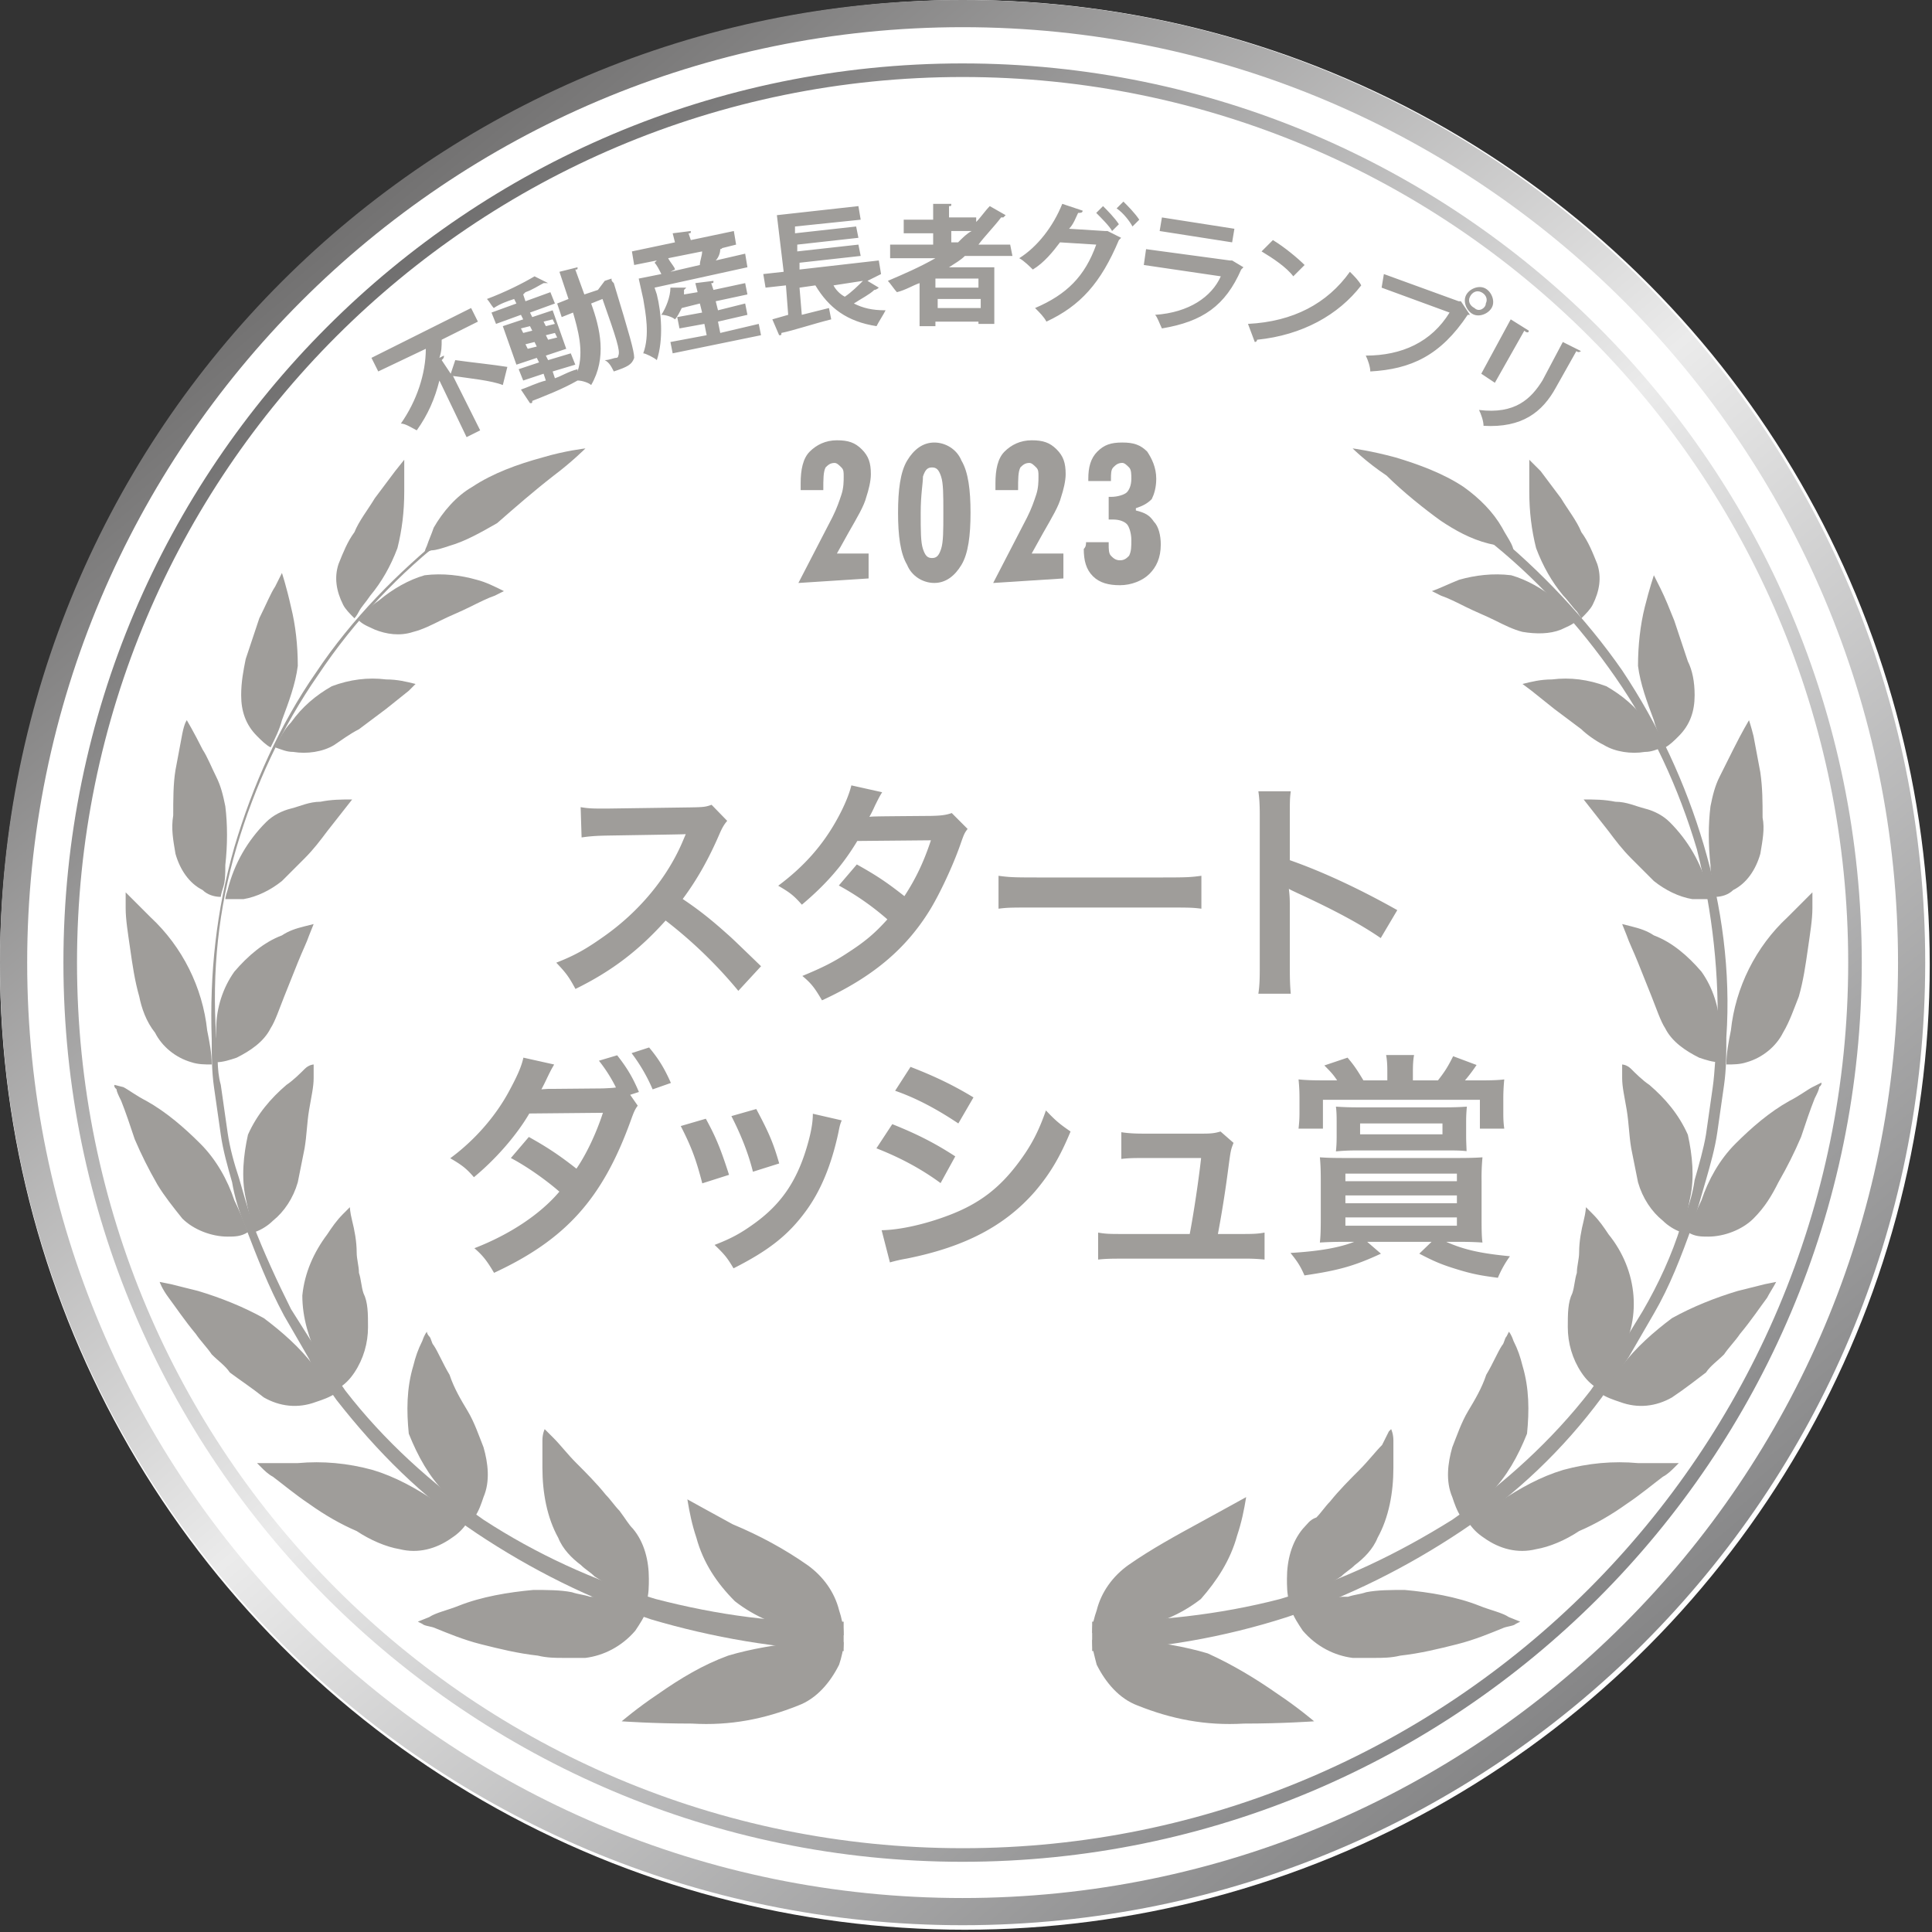 <svg xmlns="http://www.w3.org/2000/svg" xmlns:xlink="http://www.w3.org/1999/xlink" viewBox="0 0 85.3 85.3"><rect x="0" y="0" width="85.3" height="85.3" fill="#333333" stroke="none"/><g transform="translate(-1045.5 -2386)"><circle cx="1088.1" cy="2428.6" r="42.6" fill="#FFF" opacity=".999"/><g fill="#9F9D9A"><path d="m1065.4 2402.5.2-.6c.7.1 1.7.2 2.3.3l-.2.8c-.5-.2-1.5-.3-2.2-.4l1.2 2.4-.6.3-1.2-2.5c-.2.8-.5 1.5-1 2.2-.2-.1-.5-.3-.7-.3.7-1 1.1-2.2 1.1-3.3l-2.1 1-.3-.6 4.4-2.2.3.6-1.6.8c0 .3 0 .5-.1.8l.2-.1c0 .1 0 .1-.1.2l.4.6zM1072.2 2398.4l.3-.1c0 .1 0 .1.1.2.7 2.3.9 3 .9 3.3-.1.3-.3.4-.9.6-.1-.2-.2-.4-.4-.5.2 0 .4-.1.5-.1s.1-.1.1-.1c.1-.2-.1-.8-.7-2.5l-.5.2c.4 1.1.7 2.4 0 3.6-.1-.1-.4-.2-.6-.2-.7.4-1.5.7-2 .9 0 .1 0 .1-.1.1l-.4-.6c.3-.1.7-.3 1.1-.4l-.1-.3-.9.3-.2-.5.9-.3-.1-.2-.9.3-.6-1.7.9-.3-.1-.2-1.1.4-.2-.5 1.1-.4-.1-.2c-.3.1-.6.2-.9.4-.1-.1-.2-.3-.3-.4.8-.3 1.6-.7 2.1-1l.6.3h-.2c-.2.1-.5.3-.8.4l-.1.1.1.3 1.1-.4.2.5-1.1.4.1.2.9-.3.6 1.7-.9.3.1.2 1-.3.2.5-1 .3.1.3c.3-.1.6-.3 1-.4v.1c.3-.9 0-1.9-.2-2.6l-.5.2-.2-.6.5-.2-.4-1.2.8-.2c0 .1 0 .1-.1.1l.4 1.1.6-.2.3-.4zm-3.7 2.1.1.2.4-.1-.1-.2-.4.1zm.3.9.4-.1-.1-.2-.4.1.1.2zm1.1-1.3-.4.1.1.2.4-.1-.1-.2zm.2.8-.1-.2-.4.1.1.2.4-.1zM1077.4 2396.9c0 .1-.1.1-.1.1 0 .2-.1.4-.2.5l1.3-.3.1.6-4.1.9.1.3c.2.8.3 2 0 2.9-.1-.1-.5-.3-.6-.3.3-.8.1-1.8 0-2.4l-.2-.9 1-.2c-.1-.2-.2-.4-.3-.5l.1-.1-1 .2-.1-.6 1.9-.4-.1-.4.8-.1c0 .1 0 .1-.1.1l.1.3 1.9-.4.1.6-.8.2.2-.1zm-.2 3.3.1.5 1.7-.4.1.5-3.9.8-.1-.5 1.6-.3-.1-.5-1.1.2-.1-.5 1.1-.2-.1-.4-.8.2c-.1.2-.2.4-.3.5-.1-.1-.4-.2-.6-.2.2-.3.4-.8.4-1.2h.7l-.1.1v.2l.6-.1-.1-.4.8-.1c0 .1 0 .1-.1.1l.1.3 1.4-.3.1.5-1.4.3.1.4 1.2-.3.1.5-1.3.3zm-.8-2.5c0-.2.1-.4.1-.6l-1.5.3c.1.2.3.4.3.5l-.2.1 1.3-.3zM1083.8 2398.4l.5.3s-.1.1-.2.1c-.2.2-.6.4-.9.6.4.2.8.3 1.4.3-.1.2-.3.5-.4.7-1.3-.2-2.1-.8-2.7-1.8l-.7.1.1 1.2 1.2-.3.1.5c-.8.2-1.7.5-2.2.6 0 .1 0 .1-.1.1l-.3-.7.7-.2-.1-1.3-.9.1-.1-.6.9-.1-.3-2.5 3.6-.4.1.6-2.9.3v.3l2.7-.3.1.5-2.7.3v.3l2.7-.3.1.5-2.7.3v.3l3.5-.4.1.6-.6.3zm-1.5.2c.1.2.3.4.5.5.3-.2.6-.5.8-.7l-1.3.2zM1090.2 2397.3h-2.1c-.2.2-.4.3-.7.5h2v2.5h-.7v-.1h-1.9v.2h-.7v-1.9c-.3.1-.6.3-1 .4-.1-.1-.3-.4-.4-.5.7-.3 1.4-.6 2.1-1h-2v-.6h1.9v-.5h-1.3v-.6h1.3v-.7h.8c0 .1 0 .1-.1.1v.5h1.2v.2c.2-.2.4-.5.6-.7l.7.4-.1.1h-.1c-.3.4-.7.8-1 1.2h1.4l.1.5zm-1.5 1.4v-.4h-1.9v.4h1.9zm-1.8.9h1.9v-.4h-1.9v.4zm.6-3.4v.5h.3c.2-.2.4-.4.6-.5h-.9zM1095 2396.5l-.1.1c-.8 1.9-1.7 2.9-3.2 3.6-.1-.2-.3-.4-.5-.6 1.4-.6 2.2-1.4 2.7-2.8l-1.6-.1c-.3.4-.7.9-1.2 1.2-.1-.1-.4-.4-.6-.5.8-.5 1.5-1.4 1.9-2.4l.9.3c0 .1-.1.1-.2.1-.1.2-.2.5-.4.7l1.6.1h.1l.6.3zm-.8-1.4c.2.2.5.5.7.8l-.3.3c-.1-.2-.5-.6-.7-.8l.3-.3zm.9-.2c.2.2.5.5.7.8l-.3.3c-.1-.2-.4-.6-.7-.8l.3-.3zM1100.4 2397.8l-.1.1c-.7 1.6-1.7 2.3-3.5 2.6-.1-.2-.2-.5-.3-.6 1.5-.1 2.5-.8 2.9-1.7l-3.4-.5.1-.7 3.7.5h.1l.5.3zm-.5-1.1-3.2-.5.1-.6 3.2.5-.1.6zM1100.6 2400.3c2-.1 3.5-.9 4.5-2.3.2.2.4.4.5.6-1 1.3-2.6 2.2-4.6 2.4 0 .1-.1.1-.1.1l-.3-.8zm1.1-3.7c.5.3 1.1.8 1.4 1.1l-.5.5c-.3-.4-.9-.8-1.4-1.1l.5-.5zM1106.6 2398.1l3.3 1.2h.1l.4.6h-.1c-1.2 1.8-2.5 2.4-4.3 2.5 0-.2-.1-.5-.2-.7 1.6 0 2.9-.6 3.7-1.9l-3-1.1.1-.6zm4.4.6c.3.1.5.5.4.8s-.5.5-.8.4-.5-.5-.4-.8c.1-.3.5-.5.8-.4zm.1.7c.1-.2 0-.4-.2-.5s-.4 0-.5.2 0 .4.2.5c.2.2.5 0 .5-.2zM1115.3 2401.5s-.1.1-.2 0l-.9 1.6c-.6 1.1-1.5 1.8-3.2 1.7 0-.2-.1-.5-.2-.7 1.6.2 2.3-.5 2.8-1.3l.9-1.7.8.4zm-4.4 1 1.3-2.4.8.5c0 .1-.1.1-.2 0l-1.3 2.3-.6-.4z"/></g><g fill="#9F9D9A"><path d="M1065.348 2409.598c-2.2 1.7-4.2 3.8-5.8 6.2-1.6 2.3-2.8 4.9-3.6 7.6s-1.1 5.5-.9 8.4c.1.7 0 1.4.2 2.1l.3 2.1c.1.7.3 1.4.5 2 .2.7.4 1.4.6 2 .5 1.3 1.1 2.6 1.7 3.8l1.2 1.9c.4.6.8 1.1 1.2 1.7 1.7 2.2 3.8 4.1 6.1 5.7 2.3 1.5 4.9 2.7 7.6 3.5 2.7.7 5.5 1.1 8.3 1v1.3c-2.9-.1-5.8-.6-8.5-1.4-2.7-.9-5.3-2.2-7.7-3.8s-4.4-3.6-6.2-5.9c-.4-.6-.9-1.1-1.2-1.8l-1.1-1.9c-.7-1.3-1.2-2.6-1.7-3.9-.3-.7-.5-1.4-.6-2-.2-.7-.4-1.4-.5-2.1l-.3-2.1c-.1-.7-.1-1.4-.1-2.1-.1-2.9.2-5.7 1-8.5.8-2.7 2-5.4 3.6-7.7 1.6-2.4 3.6-4.4 5.8-6.2l.1.1z"/><path d="M1067.448 2409.098c-.7.4-1.4.8-2.1 1-.3.1-.6.2-.8.2l-.3.1s0-.1.1-.3c.1-.3.2-.5.3-.8.4-.7 1-1.4 1.7-1.8.9-.6 2-1 3.1-1.3 1-.3 1.9-.4 1.9-.4s-.6.6-1.4 1.2c-.9.7-1.7 1.4-2.5 2.1zM1063.748 2413.898c-.6.2-1.2.1-1.7-.1-.2-.1-.5-.2-.7-.4 0 0 .1-.1.2-.3.2-.2.4-.4.7-.6.6-.5 1.3-.9 2-1.1.8-.1 1.6 0 2.3.2.4.1.8.3 1.2.5l-.4.2c-.3.1-.7.3-1.1.5s-.9.4-1.3.6c-.4.2-.8.4-1.2.5zM1060.448 2410.898c-.2.6-.1 1.2.2 1.8.1.2.3.4.5.6 0 0 .1-.1.2-.3s.3-.4.5-.7c.5-.6.9-1.3 1.2-2.1.2-.8.3-1.6.3-2.5v-1.4l-.4.5-.9 1.2c-.3.5-.7 1-.9 1.5-.3.4-.5.9-.7 1.4zM1060.248 2418.898c-.5.3-1.2.4-1.8.3-.3 0-.5-.1-.8-.2.2-.4.4-.8.7-1.1.5-.7 1.1-1.2 1.8-1.6.8-.3 1.6-.4 2.4-.3.5 0 .9.1 1.3.2l-.3.3-1 .8-1.2.9c-.4.2-.8.5-1.1.7zM1056.148 2416.698c0 .7.2 1.3.7 1.8.2.2.4.4.6.5.2-.4.4-.8.5-1.2.3-.8.6-1.6.7-2.4 0-.9-.1-1.8-.3-2.6-.2-.9-.4-1.5-.4-1.5l-.3.6c-.2.3-.4.8-.7 1.4l-.6 1.8c-.1.5-.2 1-.2 1.6zM1057.948 2424.898c-.5.4-1.1.7-1.7.8h-.8s0-.1.1-.4c.3-1.2.9-2.2 1.7-3 .3-.3.7-.5 1.1-.6s.8-.3 1.3-.3c.5-.1.9-.1 1.4-.1l-1.1 1.4c-.3.4-.6.8-1 1.2l-1 1zM1053.248 2423.698c.2.7.6 1.3 1.2 1.6.2.2.5.3.8.3 0 0 0-.1.1-.4s.1-.6.1-1c.1-.9.1-1.8 0-2.6-.1-.5-.2-.9-.4-1.3s-.4-.9-.6-1.2c-.4-.8-.7-1.3-.7-1.3s-.1.1-.2.6-.2 1.1-.3 1.6c-.1.6-.1 1.3-.1 2-.1.6 0 1.1.1 1.7zM1057.448 2431.398c-.3.6-.9 1-1.5 1.3-.3.1-.6.2-.9.2v-1.5c0-.9.3-1.8.8-2.5.6-.7 1.3-1.3 2.1-1.6.3-.2.6-.3 1-.4l.4-.1-.2.5c-.1.3-.3.7-.5 1.2l-.6 1.5c-.2.5-.4 1.1-.6 1.4zM1052.348 2431.598c.3.6.9 1.1 1.6 1.3.3.1.6.1.9.1 0-.5-.1-1-.2-1.5-.2-1.9-1.1-3.7-2.5-5l-.8-.8-.3-.3v.7c0 .5.1 1.1.2 1.8s.2 1.4.4 2.1c.1.5.3 1.1.7 1.6zM1058.648 2438.198c-.2.7-.6 1.3-1.1 1.7-.2.2-.5.4-.8.5-.2-.5-.3-1-.4-1.5-.2-.9-.1-1.9.1-2.8.4-.9 1-1.6 1.7-2.2.3-.2.6-.5.8-.7s.4-.2.4-.2V2433.598c0 .4-.1.8-.2 1.4-.1.6-.1 1.1-.2 1.7l-.3 1.5zM1053.548 2439.798c.5.5 1.3.8 2 .8.3 0 .6 0 .9-.2-.2-.5-.4-1-.6-1.4-.3-.9-.8-1.8-1.5-2.5s-1.5-1.4-2.4-1.9c-.4-.2-.8-.5-1-.6l-.4-.1c0 .1 0 .1.1.2 0 .1.1.3.2.5.2.5.4 1.1.6 1.7.3.7.6 1.3 1 2 .3.5.7 1 1.1 1.5zM1061.748 2444.598c0 .7-.2 1.4-.6 2-.2.3-.4.5-.7.7-.3-.4-.6-.9-.9-1.3-.4-.9-.7-1.8-.7-2.8.1-1 .5-1.9 1.1-2.7.2-.3.4-.6.7-.9l.3-.3s0 .2.1.6c.1.4.2.9.2 1.4 0 .3.1.6.1.9.1.3.1.6.2.9.2.4.2.9.2 1.5zM1057.148 2447.698c.7.4 1.5.5 2.3.2.3-.1.6-.2.9-.4-.3-.4-.7-.8-1-1.2-.6-.8-1.4-1.5-2.2-2.1-.9-.5-1.9-.9-2.9-1.2l-1.2-.3-.5-.1s.1.3.4.7.7 1 1.2 1.6c.2.3.5.6.7.9.3.3.6.5.8.8.4.3 1 .7 1.5 1.1zM1066.848 2449.898c.2.7.3 1.5 0 2.2-.1.3-.2.6-.4.9-.4-.3-.9-.7-1.3-1.1-.7-.7-1.2-1.6-1.6-2.6-.1-1-.1-2 .2-3 .1-.4.2-.7.4-1.1.1-.3.2-.4.2-.4s0 .1.1.2.1.3.2.4c.2.3.4.8.7 1.3.2.6.5 1.1.8 1.6.3.5.5 1.1.7 1.6zM1063.148 2454.398c.8.2 1.6 0 2.3-.5.3-.2.5-.4.7-.7-.4-.3-.9-.6-1.4-.9-.9-.6-1.8-1.1-2.8-1.4-1.1-.3-2.2-.4-3.3-.3h-1.8l.2.2c.1.1.3.3.5.4.4.3 1 .8 1.6 1.2.7.5 1.4.9 2.1 1.2.6.4 1.3.7 1.9.8zM1073.448 2453.498c.5.6.7 1.4.7 2.2 0 .3 0 .7-.1 1-.5-.2-1.1-.4-1.6-.7-.2-.1-.4-.2-.7-.4-.2-.2-.4-.3-.6-.5-.4-.3-.8-.7-1-1.2-.5-.9-.7-2-.7-3.1v-1.2c0-.3.1-.5.1-.5l.1.1.3.3c.3.3.6.7 1 1.1s.9.9 1.3 1.4c.2.2.4.5.6.7.3.4.4.6.6.8zM1071.348 2459.198c.8-.1 1.6-.5 2.2-1.2.2-.3.4-.6.5-.9-.5-.2-1.1-.4-1.7-.5-.2-.1-.5-.1-.8-.1-.3-.1-.5-.1-.8-.2-.5-.1-1.1-.1-1.7-.1-1.1.1-2.3.3-3.3.7-.5.2-1 .3-1.3.5l-.5.2.2.1c.1.1.4.1.6.2.5.2 1.2.5 2 .7.8.2 1.6.4 2.5.5.4.1.8.1 1.1.1h1zM1081.148 2455.098c.7.5 1.2 1.2 1.4 2 .1.3.2.7.2 1.1-.6 0-1.2-.1-1.8-.2-1.1-.2-2.1-.6-3-1.3-.8-.8-1.4-1.7-1.7-2.8-.2-.6-.3-1.1-.4-1.7 0 0 .9.5 2 1.1 1.2.5 2.3 1.1 3.3 1.8zM1080.748 2461.298c.8-.3 1.4-1 1.8-1.8.1-.3.2-.7.2-1h-1.8c-1.1.1-2.3.3-3.3.6-1.1.4-2.1 1-3.1 1.7-.9.6-1.6 1.2-1.6 1.2s1.4.1 3.1.1c1.7.1 3.2-.2 4.7-.8zM1111.32 2409.398c2.2 1.8 4.2 3.9 5.8 6.2 1.6 2.4 2.8 5 3.6 7.7.8 2.7 1.2 5.6 1 8.5 0 .7 0 1.4-.1 2.1l-.3 2.1c-.1.7-.3 1.4-.5 2.1-.2.7-.4 1.4-.6 2-.5 1.4-1 2.7-1.7 3.9l-1.1 1.9-1.2 1.8c-1.7 2.3-3.8 4.3-6.2 5.9-2.4 1.6-5 2.9-7.7 3.8-2.8.9-5.7 1.4-8.6 1.5v-1.3c2.8 0 5.6-.3 8.3-1 2.7-.8 5.2-2 7.6-3.5 2.3-1.6 4.4-3.5 6.1-5.7.4-.6.9-1.1 1.2-1.7l1.1-1.8c.7-1.2 1.3-2.5 1.7-3.8.3-.7.5-1.3.6-2 .2-.7.4-1.4.5-2l.3-2.1c.1-.7.1-1.4.2-2.1.1-2.8-.2-5.6-.9-8.4-.8-2.7-2-5.3-3.6-7.6s-3.5-4.4-5.8-6.2l.3-.3z"/><path d="M1110.12 2407.498c.7.5 1.3 1.1 1.7 1.8.1.2.3.5.4.7.1.2.1.3.1.3l-.3-.1c-.2-.1-.4-.1-.8-.2-.8-.2-1.5-.6-2.1-1-.7-.5-1.7-1.3-2.4-2-.9-.6-1.5-1.2-1.5-1.2s.8.1 1.9.4c1 .3 2.1.7 3 1.3zM1116.02 2410.898c.2.6.1 1.2-.2 1.8-.1.2-.3.4-.5.6l-.2-.3c-.2-.2-.4-.5-.6-.7-.5-.6-.9-1.3-1.2-2.1-.2-.8-.3-1.6-.3-2.5v-1.4l.5.5.9 1.2c.3.5.7 1 .9 1.5.3.4.5.9.7 1.4zM1112.72 2413.898c.6.1 1.2.1 1.7-.1.2-.1.5-.2.7-.4l-.2-.3c-.2-.2-.4-.4-.7-.6-.6-.5-1.3-.9-2-1.1-.8-.1-1.6 0-2.3.2-.5.2-.9.4-1.2.5l.4.2c.3.1.7.3 1.1.5s.9.4 1.3.6c.4.2.8.4 1.2.5zM1120.32 2416.698c0 .7-.2 1.3-.7 1.8-.2.2-.4.4-.6.5-.2-.4-.4-.8-.5-1.2-.3-.8-.6-1.6-.7-2.4 0-.9.1-1.8.3-2.6.2-.8.4-1.4.4-1.4l.3.6c.2.4.4.9.6 1.4l.6 1.8c.2.4.3.9.3 1.5zM1116.32 2418.898c.5.3 1.2.4 1.8.3.3 0 .5-.1.8-.2-.2-.4-.4-.8-.7-1.1-.5-.7-1.1-1.2-1.8-1.6-.8-.3-1.6-.4-2.4-.3-.5 0-.9.1-1.3.2l.4.3 1 .8 1.2.9c.2.2.6.5 1 .7zM1123.22 2423.698c-.2.7-.6 1.3-1.2 1.6-.2.2-.5.3-.8.3l-.1-.4c0-.2-.1-.6-.1-1-.1-.9-.1-1.8 0-2.6.1-.5.2-.9.4-1.3l.6-1.2c.4-.8.7-1.3.7-1.3s.1.3.2.7c.1.5.2 1.1.3 1.6.1.7.1 1.3.1 2 .1.5 0 1-.1 1.6zM1118.52 2424.898c.5.4 1.1.7 1.7.8h.8l-.1-.4c-.3-1.2-.9-2.2-1.7-3-.3-.3-.7-.5-1.1-.6s-.8-.3-1.3-.3c-.5-.1-.9-.1-1.4-.1l1.1 1.4c.3.4.6.8 1 1.2l1 1zM1124.22 2431.598c-.3.6-.9 1.1-1.6 1.3-.3.1-.6.1-.9.1 0-.5.1-1 .2-1.5.2-1.9 1.1-3.7 2.5-5l.8-.8.3-.3v.7c0 .5-.1 1.1-.2 1.8s-.2 1.4-.4 2.1c-.2.5-.4 1.1-.7 1.6zM1119.02 2431.398c.3.6.9 1 1.5 1.3.3.1.6.2.9.2v-1.5c0-.9-.3-1.8-.8-2.5-.6-.7-1.3-1.3-2.1-1.6-.3-.2-.6-.3-1-.4l-.4-.1.2.5c.1.3.3.7.5 1.2l.6 1.5c.2.5.4 1.1.6 1.4zM1122.92 2439.798c-.5.5-1.3.8-2 .8-.3 0-.6 0-.9-.2.2-.5.4-1 .6-1.4.3-.9.8-1.8 1.5-2.5s1.5-1.4 2.4-1.9c.4-.2.8-.5 1-.6l.4-.2c0 .1 0 .1-.1.2 0 .1-.1.3-.2.5-.2.5-.4 1.1-.6 1.7-.3.7-.6 1.3-1 2-.3.6-.6 1.1-1.1 1.6zM1117.82 2438.198c.2.7.6 1.3 1.1 1.7.2.2.5.4.8.5.2-.5.3-1 .4-1.5.2-.9.1-1.9-.1-2.8-.4-.9-1-1.6-1.7-2.2-.3-.2-.6-.5-.8-.7-.2-.2-.4-.2-.4-.2V2433.598c0 .4.1.8.2 1.4s.1 1.1.2 1.7l.3 1.5zM1119.32 2447.698c-.7.4-1.5.5-2.3.2-.3-.1-.6-.2-.9-.4.3-.4.7-.8 1-1.2.6-.8 1.4-1.5 2.2-2.1.9-.5 1.9-.9 2.9-1.2l1.2-.3.5-.1c-.1.2-.3.5-.4.7-.3.4-.7 1-1.2 1.6-.2.3-.5.6-.7.9-.3.3-.6.5-.8.8-.4.3-.9.7-1.5 1.1zM1114.72 2444.598c0 .7.2 1.4.6 2 .2.3.4.5.7.7.3-.4.6-.9.9-1.3 1.1-1.7.9-3.9-.4-5.5-.2-.3-.4-.6-.7-.9l-.3-.3s0 .2-.1.6c-.1.4-.2.9-.2 1.4 0 .3-.1.6-.1.9-.1.3-.1.6-.2.9-.2.4-.2.9-.2 1.5zM1113.32 2454.398c-.8.2-1.6 0-2.3-.5-.3-.2-.5-.4-.7-.7.4-.3.9-.6 1.4-.9.9-.6 1.8-1.1 2.8-1.4 1.1-.3 2.2-.4 3.3-.3h1.8l-.2.2c-.1.1-.3.3-.5.4-.4.3-1 .8-1.6 1.2-.7.5-1.4.9-2.1 1.2-.6.4-1.3.7-1.9.8zM1109.62 2449.898c-.2.7-.3 1.5 0 2.2.1.3.2.6.4.9.4-.3.9-.7 1.3-1.1.7-.7 1.2-1.6 1.6-2.6.1-1 .1-2-.2-3-.1-.4-.2-.7-.4-1.1-.1-.3-.2-.4-.2-.4l-.1.2c-.1.1-.1.3-.2.4-.2.3-.4.8-.7 1.3-.2.6-.5 1.1-.8 1.6-.3.5-.5 1.1-.7 1.6zM1105.22 2459.198c-.8-.1-1.6-.5-2.2-1.2-.2-.3-.4-.6-.5-.9.5-.2 1.1-.4 1.7-.5.2-.1.5-.1.8-.1.3-.1.5-.1.8-.2.5-.1 1.1-.1 1.7-.1 1.1.1 2.3.3 3.3.7.5.2 1 .3 1.3.5l.5.2-.2.1c-.1.1-.4.1-.6.2-.5.2-1.2.5-2 .7-.8.2-1.6.4-2.5.5-.4.1-.8.1-1.1.1h-1zM1103.02 2453.498c-.5.6-.7 1.4-.7 2.2 0 .3 0 .7.1 1 .5-.2 1.1-.4 1.6-.7.2-.1.4-.2.7-.4.2-.2.4-.3.6-.5.4-.3.8-.7 1-1.2.5-.9.7-2 .7-3.1v-1.2c0-.3-.1-.5-.1-.5l-.1.1-.3.6c-.3.3-.6.7-1 1.1s-.9.9-1.3 1.4c-.2.2-.4.5-.6.7-.3.1-.4.3-.6.5zM1095.72 2461.298c-.8-.3-1.4-1-1.8-1.8-.1-.4-.2-.7-.2-1.1h1.8c1.1.1 2.3.3 3.3.6 1.1.5 2.1 1.1 3.1 1.8.9.6 1.6 1.2 1.6 1.2s-1.4.1-3.1.1c-1.7.1-3.2-.2-4.7-.8zM1095.32 2455.098c-.7.5-1.2 1.2-1.4 2-.1.3-.2.6-.2 1 .6 0 1.2-.1 1.8-.2 1.1-.2 2.1-.6 3-1.3.7-.8 1.3-1.7 1.6-2.8.2-.6.3-1.1.4-1.7 0 0-.9.5-2 1.1-1.1.6-2.2 1.2-3.2 1.9z"/></g><path fill="#9F9D9A" d="m1080.75 2411.739 1.5-2.9c.2-.4.3-.7.4-1 .1-.3.1-.6.1-.8s0-.3-.1-.4c-.1-.1-.2-.2-.3-.2-.2 0-.3.1-.4.2-.1.2-.1.5-.1 1h-1v-.3c0-.6.1-1.1.4-1.4.3-.3.7-.5 1.2-.5s.8.1 1.1.4c.3.3.4.6.4 1.1 0 .3-.1.7-.2 1-.1.4-.4.9-.8 1.6l-.5.9h1.4v1.1l-3.1.2zM1088.35 2408.638c0 1-.1 1.8-.4 2.3s-.7.8-1.2.8-1-.3-1.2-.8c-.3-.5-.4-1.3-.4-2.3s.1-1.8.4-2.3.7-.8 1.2-.8 1 .3 1.2.8c.3.5.4 1.3.4 2.3z"/><path fill="#FFF" d="M1086.15 2408.638c0 .8 0 1.3.1 1.6.1.3.2.4.4.4s.3-.1.4-.4c.1-.3.1-.8.1-1.6s0-1.3-.1-1.6c-.1-.3-.2-.4-.4-.4s-.3.1-.4.4c0 .3-.1.8-.1 1.6z"/><path fill="#9F9D9A" d="m1089.35 2411.739 1.5-2.9c.2-.4.3-.7.4-1 .1-.3.1-.6.1-.8s0-.3-.1-.4c-.1-.1-.2-.2-.3-.2-.2 0-.3.1-.4.2-.1.2-.1.5-.1 1h-1v-.3c0-.6.1-1.1.4-1.4.3-.3.7-.5 1.2-.5s.8.1 1.1.4c.3.3.4.6.4 1.1 0 .3-.1.7-.2 1-.1.4-.4.9-.8 1.6l-.5.9h1.4v1.1l-3.1.2zM1093.45 2409.938h1v.1c0 .2 0 .4.1.5.1.1.2.2.4.2s.3-.1.4-.2c.1-.2.1-.4.1-.7s-.1-.6-.2-.7c-.1-.1-.3-.2-.6-.2h-.2v-1h.1c.3 0 .6-.1.7-.2.1-.1.2-.3.2-.6 0-.2 0-.4-.1-.5-.1-.1-.2-.2-.3-.2-.2 0-.3.1-.4.2-.1.1-.1.3-.1.5v.1h-1v-.1c0-.5.1-.9.4-1.2s.6-.4 1.1-.4.8.1 1.1.4c.2.3.4.7.4 1.2 0 .4-.1.7-.2.9-.2.2-.4.3-.7.4v.1c.4.1.6.2.8.5.2.2.3.6.3 1 0 .6-.2 1-.5 1.3s-.8.5-1.3.5-.9-.1-1.2-.4c-.3-.3-.4-.7-.4-1.2.1-.1.1-.2.1-.3 0 .1 0 0 0 0z"/></g><g><linearGradient id="a" x1="-1894.268" x2="-1893.626" y1="415.883" y2="415.117" gradientTransform="matrix(85 0 0 -85 161028 35360)" gradientUnits="userSpaceOnUse"><stop offset="0" style="stop-color:#6f6e6e"/><stop offset=".5" style="stop-color:#ebebeb"/><stop offset="1" style="stop-color:#868687"/></linearGradient><path fill="url(#a)" d="M42.5 0C19 0 0 19 0 42.5S19 85 42.5 85 85 66 85 42.5 66 0 42.5 0zm0 83.8c-22.8 0-41.3-18.5-41.3-41.3S19.7 1.2 42.5 1.2s41.3 18.5 41.3 41.3c0 22.8-18.5 41.3-41.3 41.3z"/><linearGradient id="b" x1="-1892.681" x2="-1892.039" y1="415.039" y2="414.273" gradientTransform="matrix(79.412 0 0 -79.412 150318.594 32971.133)" gradientUnits="userSpaceOnUse"><stop offset="0" style="stop-color:#6f6e6e"/><stop offset=".5" style="stop-color:#ebebeb"/><stop offset="1" style="stop-color:#868687"/></linearGradient><path fill="url(#b)" d="M42.5 2.8C20.6 2.8 2.8 20.6 2.8 42.5s17.8 39.7 39.7 39.7 39.7-17.8 39.7-39.7c0-21.9-17.8-39.7-39.7-39.7zm0 78.8c-21.6 0-39.1-17.5-39.1-39.1S20.9 3.4 42.5 3.4s39.1 17.5 39.1 39.1-17.5 39.1-39.1 39.1z"/></g><g fill="#9F9D9A"><path d="M32.598 43.747a20.077 20.077 0 0 0-3.21-3.104c-1.18 1.317-2.382 2.237-3.981 3.02-.293-.543-.419-.71-.847-1.16.805-.313 1.306-.595 2.09-1.15 1.579-1.107 2.833-2.623 3.512-4.253l.115-.272c-.167.01-.167.01-3.46.063-.501.01-.783.03-1.139.083l-.042-1.338c.293.052.492.063.92.063h.251l3.68-.052c.585-.01.668-.021.93-.115l.69.71c-.136.157-.22.303-.335.565-.481 1.118-.993 2.027-1.63 2.885.658.439 1.222.878 1.933 1.516.261.23.261.23 1.526 1.452l-1.003 1.087zM42.721 36.598c-.136.177-.157.22-.324.7-.334.952-.91 2.174-1.338 2.874-1.066 1.736-2.54 2.97-4.766 3.994-.334-.565-.47-.743-.868-1.077.889-.366 1.411-.628 2.038-1.046.743-.48 1.182-.856 1.715-1.452a11.801 11.801 0 0 0-2.143-1.495l.795-.93c.878.491 1.316.784 2.1 1.4.491-.752.847-1.484 1.171-2.466l-3.25.03c-.649 1.078-1.391 1.924-2.447 2.813-.344-.387-.501-.523-1.045-.837 1.15-.856 1.986-1.808 2.624-2.979.303-.553.512-1.065.606-1.452l1.359.303c-.115.188-.115.188-.314.585-.125.282-.198.408-.25.502.167-.021.167-.021 2.717-.042.428-.01.648-.031.92-.126l.7.701zM44.086 38.667c.46.063.658.074 1.693.074h5.57c1.036 0 1.234-.011 1.694-.074v1.453c-.418-.052-.533-.052-1.703-.052h-5.55c-1.17 0-1.286 0-1.704.052v-1.453zM55.558 43.873c.051-.335.062-.617.062-1.17v-6.701c0-.512-.021-.784-.062-1.066h1.431c-.042.314-.042.45-.042 1.098v1.944c1.432.501 3.074 1.264 4.745 2.205l-.731 1.234c-.868-.596-1.955-1.192-3.7-1.997-.24-.115-.272-.126-.356-.178.032.293.042.419.042.711v2.76c0 .543.011.815.042 1.16h-1.431zM28.157 48.817c-.125.168-.167.262-.324.7-1.244 3.419-2.864 5.216-6.02 6.68-.314-.533-.502-.773-.868-1.087 1.568-.606 2.916-1.505 3.752-2.498-.637-.554-1.484-1.14-2.142-1.484l.794-.93c.826.46 1.37.825 2.101 1.4.44-.638.878-1.568 1.17-2.467l-3.25.031c-.575.984-1.495 2.028-2.446 2.813-.324-.377-.523-.534-1.045-.837 1.066-.784 2.007-1.85 2.613-2.99.355-.658.533-1.065.617-1.452l1.358.303c-.114.198-.125.209-.313.596a9.61 9.61 0 0 1-.251.502c.104-.011.136-.011.293-.022h.25l2.175-.02c.22-.011.46-.02.574-.042a6.642 6.642 0 0 0-.752-1.181l.805-.24c.428.543.68.96.961 1.62l-.386.125.334.48zm.658-.72a7.58 7.58 0 0 0-.93-1.6l.774-.25c.428.512.68.93.962 1.567l-.806.283zM31.163 49.393c.44.804.648 1.306 1.025 2.477l-1.182.376c-.272-1.056-.48-1.61-.95-2.53l1.107-.323zm6 .073c-.063.156-.084.209-.146.533-.304 1.42-.774 2.571-1.443 3.48-.774 1.056-1.64 1.736-3.188 2.519-.272-.46-.397-.616-.836-1.034.732-.282 1.16-.513 1.777-.962 1.223-.889 1.923-1.954 2.372-3.627.136-.512.189-.878.189-1.202l1.275.293zm-3.773-.502c.553 1.035.752 1.495 1.013 2.404l-1.16.365c-.199-.794-.512-1.598-.951-2.456l1.098-.313zM39.396 49.633c1.076.429 1.88.836 2.78 1.422l-.648 1.18c-.837-.616-1.767-1.118-2.833-1.536l.7-1.066zm-.471 4.682c.794-.01 1.934-.26 3.02-.68 1.297-.5 2.185-1.18 3.02-2.298.565-.753.89-1.38 1.214-2.31.428.45.585.585 1.087.93-.48 1.16-.92 1.88-1.568 2.645-1.328 1.525-3.104 2.456-5.676 2.968a6.583 6.583 0 0 0-.731.167l-.366-1.422zm1.275-7.211c1.077.417 1.903.815 2.78 1.348l-.668 1.15c-.952-.638-1.882-1.13-2.791-1.443l.68-1.055zM54.87 54.482c.48 0 .68-.01.962-.062v1.191a8.046 8.046 0 0 0-.962-.04h-5.425c-.46 0-.68.01-.962.04V54.42c.293.053.482.062.962.062h3.083c.178-.93.398-2.403.502-3.354h-2.592c-.501 0-.659.01-.93.04v-1.18c.262.042.554.063.962.063h2.644c.365 0 .523-.02.774-.094l.574.502c-.125.323-.125.323-.24 1.191a50.655 50.655 0 0 1-.45 2.832h1.098zM59.392 54.828c-.46 0-.753.01-1.119.031.032-.25.041-.595.041-1.077v-1.651c0-.429-.01-.732-.04-1.034.312.02.511.03 1.159.03h4.86c.596 0 .857-.01 1.16-.03a9.543 9.543 0 0 0-.04 1.034v1.651c0 .586.009.868.04 1.077a14.715 14.715 0 0 0-1.024-.03h-.575c.774.344 1.505.51 2.812.636a4.7 4.7 0 0 0-.533.951c-.805-.104-1.16-.177-1.809-.376-.647-.198-.982-.334-1.66-.69l.542-.522h-2.843l.607.523c-1.171.543-1.882.742-3.376.96-.178-.407-.304-.605-.617-.992 1.244-.073 2.153-.23 2.811-.49h-.396zm1.86-7.505c0-.282-.01-.512-.053-.742h1.234c-.042.22-.052.46-.052.742v.376h1.107c.304-.387.44-.606.67-1.066l1.034.387a7.152 7.152 0 0 1-.512.68h.721c.439 0 .785-.012 1.014-.043a8.761 8.761 0 0 0-.042.951v.544c0 .261.01.45.042.68h-1.076v-1.275h-6.93v1.274h-1.077c.031-.271.042-.459.042-.71v-.575c0-.356-.01-.565-.042-.889.314.031.586.042 1.066.042h.638c-.168-.25-.262-.355-.564-.658l1.024-.345c.282.334.397.501.7 1.003h1.056v-.376zm3.48 2.823c0 .25.011.417.02.678-.302-.031-.469-.031-.95-.031h-3.867c-.345 0-.607.01-.952.042.022-.22.032-.387.032-.669v-.648c0-.314-.01-.48-.032-.659.325.022.596.032 1.014.032h3.753c.407 0 .71-.01 1.014-.032-.02.22-.032.409-.032.67v.617zm-5.33 2.006h4.922v-.335h-4.923v.335zm0 .972h4.922v-.345h-4.923v.345zm0 .993h4.922v-.366h-4.923v.366zm.648-4.515v.48h3.637v-.48H60.05z"/></g></svg>